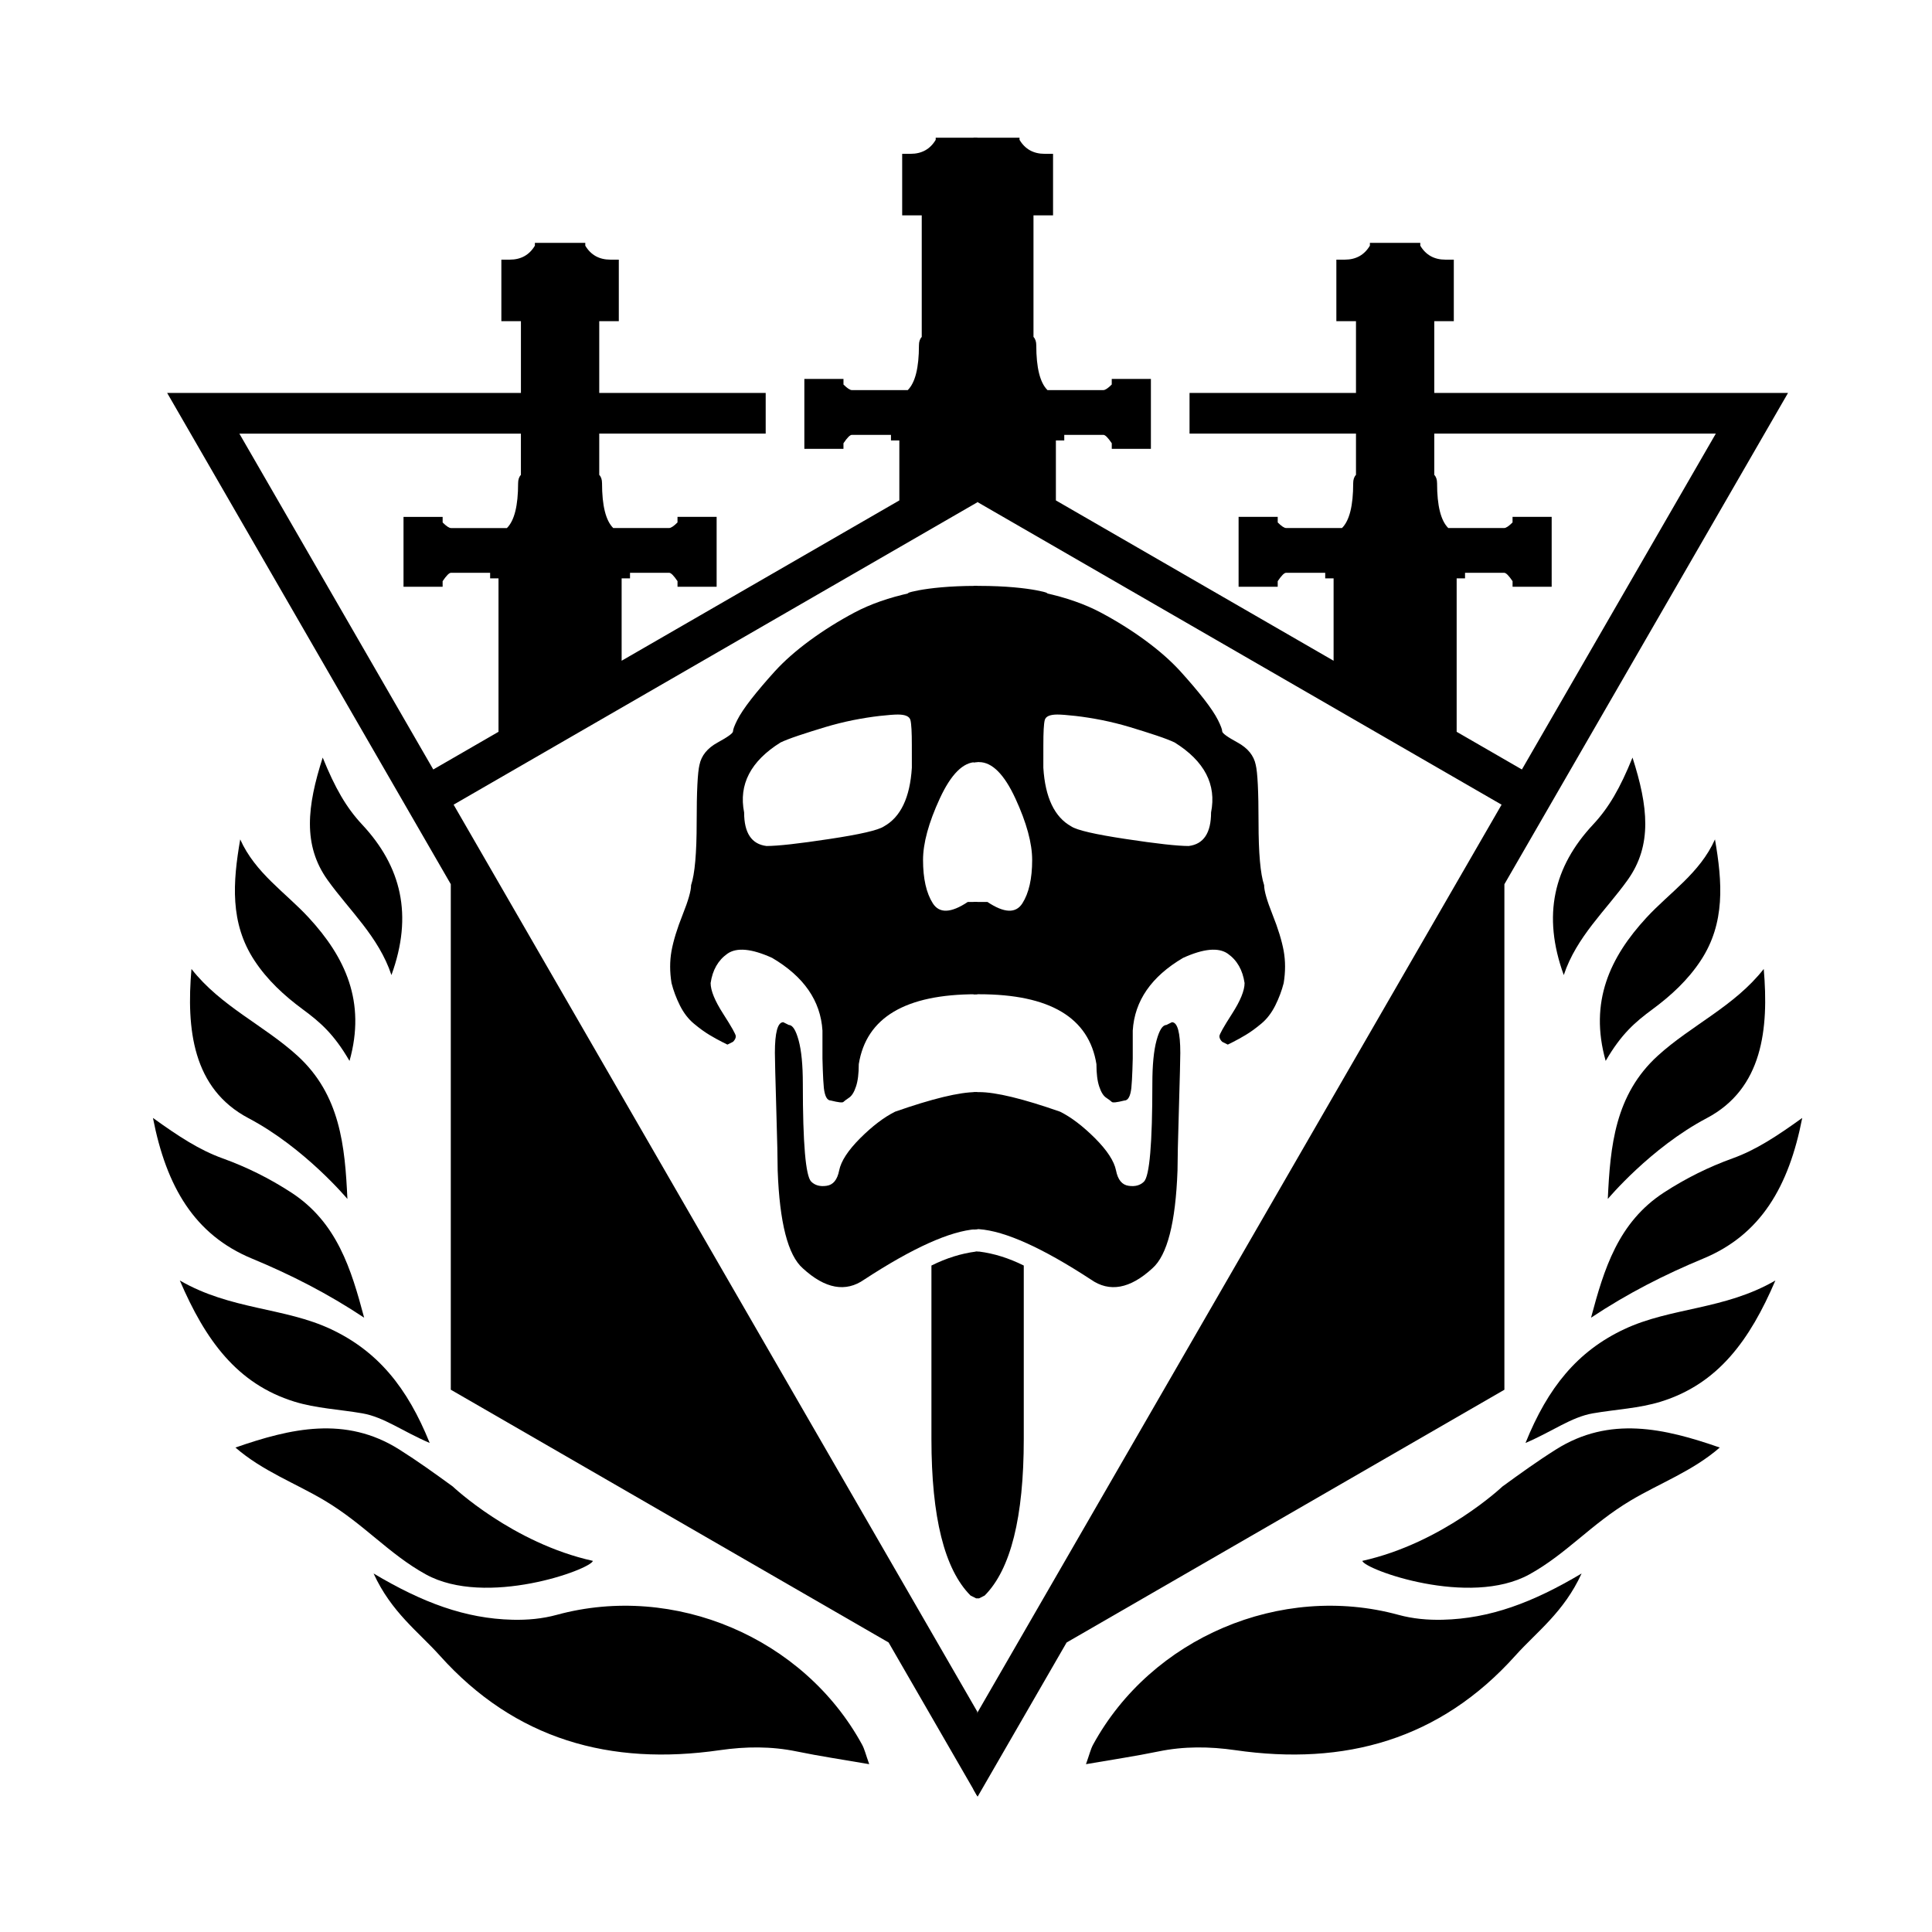 <svg version="1.1" xmlns="http://www.w3.org/2000/svg" xmlns:xlink="http://www.w3.org/1999/xlink" x="0px" y="0px"
	 viewBox="0 0 1024 1024" fill="currentColor">
<g>
	<path d="M198.01,833.98
		c25.87,15.42,48.54,23.9,73.61,24.52c7.91,0.19,15.77-0.49,23.51-2.61c62.32-17.01,130.88,12.16,161.8,68.81
		c1.31,2.41,1.92,5.19,3.77,10.35c-14.07-2.44-26.3-4.24-38.38-6.74c-13.6-2.81-27.12-2.66-40.77-0.69
		c-58.02,8.4-108.48-5.54-148.46-50.14C221.73,864.82,207.42,854.54,198.01,833.98L198.01,833.98z"/>
	<path
	d="M239.99,787.89
		c-9.31-6.78-18.68-13.53-28.42-19.66c-28.41-17.89-57.4-11.23-86.78-1c14.38,12.51,31.77,18.84,47.31,28.12
		c20.91,12.48,33.94,28.25,53.58,39.1c31.87,17.6,87.24-2.54,88.57-7.15C271.6,817.85,239.99,787.89,239.99,787.89L239.99,787.89z"
		/>
	<path
	d="M193.01,698.41
		c-19.35-12.86-38.84-22.78-59.5-31.35c-30.36-12.59-45.33-37.98-52.44-74.53c13.62,9.8,24.57,16.97,36.85,21.4
		c12.82,4.62,24.85,10.59,36.45,18.13C178.68,647.88,186.14,672.67,193.01,698.41L193.01,698.41z"/>
	<path
	d="M95.31,678.68
		c26.94,15.65,55.4,14.18,80.15,25.84c24.69,11.63,40.39,30.75,52.29,60.28c-14.58-6.24-24.22-13.72-35.76-15.71
		c-12.01-2.08-24.48-2.62-36-6.2C125.61,733.45,108.84,710.27,95.31,678.68z"/>
	<path d="M184.13,635.47
		c-1.29-27.98-3.77-55.23-26.53-75.95c-17.75-16.16-40.59-26.14-56.12-45.95c-2.72,31.66,0.49,63.42,30.27,79.11
		C161.52,608.38,184.13,635.47,184.13,635.47L184.13,635.47z"/>
	<path d="M127.32,444.9
		c8.01,17.92,24,28.1,36.37,41.53c19.2,20.84,30.41,44.46,21.56,75.88c-8.27-14.26-15.54-20.52-24.79-27.35
		c-9.87-7.28-18.82-15.55-25.61-25.88C121.77,489.2,123.4,467.54,127.32,444.9L127.32,444.9z"/>
	<path d="M171.04,401.53
		c6.54,16.11,12.45,26.46,20.89,35.49c20.8,22.27,27.1,48,15.54,79.78c-6.74-20.34-22.45-34.41-33.85-50.38
		C160.42,447.95,162.74,427.38,171.04,401.53L171.04,401.53z"/>
	<path d="M88.6,208.29"/>
	<path d="M126.87,229.83"/>
	<path d="M838.28,833.98
		c-25.87,15.42-48.54,23.9-73.61,24.52c-7.91,0.19-15.77-0.49-23.51-2.61c-62.32-17.01-130.88,12.16-161.8,68.81
		c-1.31,2.41-1.92,5.19-3.77,10.35c14.07-2.44,26.3-4.24,38.38-6.74c13.6-2.81,27.12-2.66,40.77-0.69
		c58.02,8.4,108.48-5.54,148.46-50.14C814.56,864.82,828.87,854.54,838.28,833.98L838.28,833.98z"/>
	<path d="M796.31,787.89
		c9.31-6.78,18.68-13.53,28.42-19.66c28.41-17.89,57.4-11.23,86.78-1c-14.38,12.51-31.77,18.84-47.31,28.12
		c-20.91,12.48-33.94,28.25-53.58,39.1c-31.87,17.6-87.24-2.54-88.57-7.15C764.69,817.85,796.31,787.89,796.31,787.89z"/>
	<path d="M843.28,698.41
		c19.35-12.86,38.84-22.78,59.5-31.35c30.36-12.59,45.33-37.98,52.44-74.53c-13.62,9.8-24.57,16.97-36.85,21.4
		c-12.82,4.62-24.85,10.59-36.45,18.13C857.62,647.88,850.16,672.67,843.28,698.41L843.28,698.41z"/>
	<path d="M940.99,678.68
		c-26.94,15.65-55.4,14.18-80.15,25.84c-24.69,11.63-40.39,30.75-52.29,60.28c14.58-6.24,24.22-13.72,35.76-15.71
		c12.01-2.08,24.48-2.62,36-6.2C910.69,733.45,927.46,710.27,940.99,678.68z"/>
	<path d="M852.17,635.47
		c1.29-27.98,3.77-55.23,26.53-75.95c17.75-16.16,40.59-26.14,56.12-45.95c2.72,31.66-0.49,63.42-30.27,79.11
		C874.77,608.38,852.17,635.47,852.17,635.47L852.17,635.47z"/>
	<path d="M908.97,444.9
		c-8.01,17.92-24,28.1-36.37,41.53c-19.2,20.84-30.41,44.46-21.56,75.88c8.27-14.26,15.54-20.52,24.79-27.35
		c9.87-7.28,18.82-15.55,25.61-25.88C914.53,489.2,912.9,467.54,908.97,444.9L908.97,444.9z"/>
	<path d="M865.26,401.53
		c-6.54,16.11-12.45,26.46-20.89,35.49c-20.8,22.27-27.1,48-15.54,79.78c6.74-20.34,22.45-34.41,33.85-50.38
		C875.87,447.95,873.56,427.38,865.26,401.53L865.26,401.53z"/>
	<path d="M947.69,208.29"/>
	<path d="M909.42,229.83"/>
</g>
<g id="cg1">
	<clipPath id="SVGID_00000099654771308946423870000014961781711652305295_">
		<rect x="516" y="73" width="437" height="900"/>
	</clipPath>
	<g style="clip-path:url(#SVGID_00000099654771308946423870000014961781711652305295_);">
		<path d="M518.1,847.16l-2.96-1.48c-13.82-13.85-20.74-41.51-20.74-83.01v-91.91c7.92-3.94,15.81-6.42,23.71-7.41h0.81
			c7.89,1,15.79,3.47,23.7,7.41v91.91c0,41.51-6.92,69.16-20.74,83.01l-2.96,1.48L518.1,847.16L518.1,847.16z M415.87,541.79
			l2.96,1.48c1.99,0,3.7,2.73,5.19,8.15c1.48,5.44,2.22,13.11,2.22,22.98c0,31.64,1.48,48.92,4.44,51.88
			c1.99,1.99,4.7,2.73,8.15,2.22c3.47-0.49,5.69-3.2,6.67-8.15c1-4.93,4.7-10.61,11.11-17.05c6.44-6.42,12.59-11.12,18.52-14.08
			c19.77-6.9,34.08-10.38,42.97-10.38h0.81c8.89,0,23.2,3.47,42.97,10.38c5.93,2.96,12.08,7.67,18.52,14.08
			c6.41,6.44,10.12,12.11,11.11,17.05c0.97,4.96,3.19,7.67,6.67,8.15c3.45,0.51,6.16-0.23,8.15-2.22
			c2.96-2.96,4.44-20.24,4.44-51.88c0-9.87,0.74-17.53,2.22-22.98c1.48-5.42,3.19-8.15,5.19-8.15l2.96-1.48
			c2.96,0,4.44,5.44,4.44,16.31c0,2.96-0.25,12.86-0.74,29.65c-0.51,16.82-0.74,27.68-0.74,32.61c-1,27.68-5.44,44.98-13.33,51.88
			c-11.85,10.89-22.73,12.86-32.59,5.93c-25.7-16.79-45.44-25.69-59.26-26.68h-0.81c-13.82,1-33.57,9.89-59.26,26.68
			c-9.86,6.93-20.74,4.96-32.59-5.93c-7.89-6.9-12.34-24.2-13.33-51.88c0-4.93-0.23-15.8-0.74-32.61
			c-0.49-16.79-0.74-26.68-0.74-29.65C411.43,547.23,412.91,541.79,415.87,541.79L415.87,541.79z M362.54,484.72
			c2.96-7.41,4.44-12.6,4.44-15.57c1.99-5.93,2.96-17.05,2.96-33.35c0-16.31,0.51-26.43,1.48-30.39c1-4.93,4.21-8.89,9.63-11.86
			c5.44-2.96,8.15-4.93,8.15-5.93c0-0.97,0.74-2.96,2.22-5.93c1.48-2.96,3.96-6.67,7.41-11.12c3.47-4.45,7.66-9.38,12.59-14.82
			c4.95-5.42,11.11-10.86,18.52-16.31c7.41-5.42,15.32-10.38,23.7-14.82c8.4-4.45,18.29-7.9,29.63-10.38
			c11.37-2.46,22.96-3.71,34.82-3.71h0.81c28.86,0,40.83,5.01,34.82,3.71c11.34,2.48,21.23,5.93,29.63,10.38
			c8.38,4.45,16.3,9.4,23.7,14.82c7.41,5.44,13.57,10.89,18.52,16.31c4.93,5.44,9.12,10.38,12.59,14.82
			c3.45,4.45,5.93,8.15,7.41,11.12c1.48,2.96,2.22,4.96,2.22,5.93c0,1,2.71,2.96,8.15,5.93c5.42,2.96,8.63,6.93,9.63,11.86
			c0.97,3.96,1.48,14.08,1.48,30.39s0.97,27.42,2.96,33.35c0,2.96,1.48,8.15,4.44,15.57c2.96,7.41,4.93,13.85,5.93,19.27
			c0.97,5.44,0.97,11.12,0,17.05c-1,3.96-2.48,7.92-4.44,11.86c-1.99,3.96-4.44,7.18-7.41,9.64c-2.96,2.48-5.69,4.45-8.15,5.93
			c-2.48,1.48-4.7,2.73-6.67,3.71l-2.96,1.48l-2.96-1.48c-1-0.97-1.48-1.97-1.48-2.96c0-0.97,2.22-4.93,6.67-11.86
			c4.44-6.9,6.67-12.35,6.67-16.31c-1-6.9-3.96-12.09-8.89-15.57c-4.95-3.45-12.85-2.71-23.71,2.22
			c-16.81,9.89-25.7,22.75-26.67,38.54v14.82c0,0-0.25,11.12-0.74,15.57c-0.51,4.45-1.74,6.67-3.7,6.67c-3.96,1-6.18,1.25-6.67,0.74
			c-0.51-0.49-1.48-1.23-2.96-2.22c-1.48-0.97-2.73-2.96-3.7-5.93c-1-2.96-1.48-6.9-1.48-11.86c-3.96-24.69-24.7-37.06-62.23-37.06
			h-0.81c-37.53,0-58.27,12.37-62.23,37.06c0,4.96-0.49,8.89-1.48,11.86c-0.97,2.96-2.22,4.96-3.7,5.93c-1.48,1-2.45,1.74-2.96,2.22
			c-0.49,0.51-2.71,0.25-6.67-0.74c-1.97,0-3.19-2.22-3.7-6.67c-0.49-4.45-0.74-9.64-0.74-15.57s0-10.86,0-14.82
			c-0.97-15.8-9.86-28.65-26.67-38.54c-10.86-4.93-18.75-5.67-23.7-2.22c-4.93,3.47-7.89,8.66-8.89,15.57
			c0,3.96,2.22,9.4,6.67,16.31c4.44,6.93,6.67,10.89,6.67,11.86c0,1-0.49,1.99-1.48,2.96l-2.96,1.48l-2.96-1.48
			c-1.97-0.97-4.19-2.22-6.67-3.71c-2.45-1.48-5.19-3.45-8.15-5.93c-2.96-2.46-5.42-5.67-7.41-9.64c-1.97-3.94-3.45-7.9-4.44-11.86
			c-0.97-5.93-0.97-11.6,0-17.05C357.6,498.57,359.57,492.13,362.54,484.72L362.54,484.72z M552.99,406.89
			c0.97,15.82,5.93,26.2,14.82,31.13c2.96,1.99,12.59,4.22,28.89,6.67c16.3,2.48,27.41,3.71,33.34,3.71
			c7.89-0.97,11.85-6.9,11.85-17.79c2.96-14.82-3.47-27.17-19.26-37.06c-1.99-0.97-5.19-2.22-9.63-3.71
			c-4.44-1.48-9.14-2.96-14.07-4.45c-4.95-1.48-9.88-2.71-14.82-3.71c-4.95-0.97-9.63-1.71-14.07-2.22
			c-4.44-0.49-7.66-0.74-9.63-0.74c-3.96,0-6.18,1-6.67,2.96c-0.51,1.99-0.74,6.44-0.74,13.34
			C552.99,399.99,552.99,403.92,552.99,406.89z M495.14,478.79c3.47,5.44,9.63,5.19,18.52-0.74h9.7c8.89,5.93,15.05,6.18,18.52,0.74
			c3.45-5.42,5.19-13.09,5.19-22.98c0-8.89-2.96-19.76-8.89-32.61c-5.93-12.83-12.36-19.27-19.26-19.27h-0.81
			c-6.9,0-13.33,6.44-19.26,19.27c-5.93,12.86-8.89,23.72-8.89,32.61C489.95,465.7,491.69,473.37,495.14,478.79L495.14,478.79z
			 M395.13,430.61c0,10.89,3.96,16.82,11.85,17.79c5.93,0,17.04-1.23,33.34-3.71c16.3-2.46,25.93-4.68,28.89-6.67
			c8.89-4.93,13.84-15.31,14.82-31.13v-11.86c0-6.9-0.23-11.35-0.74-13.34c-0.49-1.97-2.71-2.96-6.67-2.96
			c-1.97,0-5.19,0.25-9.63,0.74c-4.44,0.51-9.12,1.25-14.07,2.22c-4.93,1-9.86,2.22-14.82,3.71c-4.93,1.48-9.63,2.96-14.07,4.45
			c-4.44,1.48-7.64,2.73-9.63,3.71C398.6,403.44,392.17,415.78,395.13,430.61L395.13,430.61z M505.24,929.9l290.63-503.4
			l-282.6-163.17c-5.7,0.35-11.99,1.28-18.87,2.81v-13.7l-29.63-17.11v2.57h-20.73v-14.54l-125.28-72.33l10.77-18.65l118.58,68.46
			h16.67v2.96c1.99,1.99,3.47,2.96,4.44,2.96h29.63c3.96-3.94,5.93-11.86,5.93-23.72c0-1.97,0.51-3.45,1.48-4.45v-64.45h-10.37
			V81.53h4.44c5.93,0,10.37-2.46,13.33-7.41v-1.48h26.71v1.48c2.96,4.96,7.41,7.41,13.33,7.41h4.44v32.61h-10.37v64.45
			c0.97,1,1.48,2.48,1.48,4.45c0,11.86,1.97,19.78,5.93,23.72h29.63c0.97,0,2.45-0.97,4.44-2.96v-2.96H610v37.06h-20.74v-2.96
			c-1.99-2.96-3.47-4.45-4.44-4.45h-20.74v2.96h-4.44v31.78l147.19,84.98v-43.66h-4.44v-2.96h-20.74c-0.97,0-2.45,1.48-4.44,4.45
			V311h-20.73v-37.06h20.74v2.96c1.99,1.99,3.47,2.96,4.44,2.96h29.63c3.96-3.94,5.93-11.86,5.93-23.72c0-1.97,0.51-3.45,1.48-4.45
			v-21.88h-88.22v-21.54h88.22v-38.04h-10.4v-32.61h4.44c5.93,0,10.37-2.46,13.33-7.41v-1.48h26.71v1.48
			c2.96,4.96,7.41,7.41,13.33,7.41h4.44v32.61H760.2v38.04h187.49L797.36,468.66v267.93L565.33,870.56l-47.17,81.71 M806.64,407.84
			l102.78-178.02H760.2v21.88c0.97,1,1.48,2.48,1.48,4.45c0,11.86,1.97,19.78,5.93,23.72h29.63c0.97,0,2.45-0.97,4.44-2.96v-2.96
			h20.74V311h-20.73v-2.96c-1.99-2.96-3.47-4.45-4.44-4.45H776.5v2.96h-4.44v81.32L806.64,407.84L806.64,407.84z"/>
	</g>
</g>
<g id="cg2">
	<clipPath id="SVGID_00000014636392723995072960000012107917490754669972_">
		<rect x="81" y="73" width="437" height="900"/>
	</clipPath>
	<g style="clip-path:url(#SVGID_00000014636392723995072960000012107917490754669972_);">
		<path d="M518.2,847.16l2.96-1.48c13.82-13.85,20.74-41.51,20.74-83.01v-91.91c-7.92-3.94-15.81-6.42-23.71-7.41h-0.81
			c-7.89,1-15.79,3.47-23.7,7.41v91.91c0,41.51,6.92,69.16,20.74,83.01l2.96,1.48L518.2,847.16L518.2,847.16z M620.42,541.79
			l-2.96,1.48c-1.99,0-3.7,2.73-5.19,8.15c-1.48,5.44-2.22,13.11-2.22,22.98c0,31.64-1.48,48.92-4.44,51.88
			c-1.99,1.99-4.7,2.73-8.15,2.22c-3.47-0.49-5.69-3.2-6.67-8.15c-1-4.93-4.7-10.61-11.11-17.05c-6.44-6.42-12.59-11.12-18.52-14.08
			c-19.77-6.9-34.08-10.38-42.97-10.38h-0.81c-8.89,0-23.2,3.47-42.97,10.38c-5.93,2.96-12.08,7.67-18.52,14.08
			c-6.41,6.44-10.12,12.11-11.11,17.05c-0.97,4.96-3.19,7.67-6.67,8.15c-3.45,0.51-6.16-0.23-8.15-2.22
			c-2.96-2.96-4.44-20.24-4.44-51.88c0-9.87-0.74-17.53-2.22-22.98c-1.48-5.42-3.19-8.15-5.19-8.15l-2.96-1.48
			c-2.96,0-4.44,5.44-4.44,16.31c0,2.96,0.25,12.86,0.74,29.65c0.51,16.82,0.74,27.68,0.74,32.61c1,27.68,5.44,44.98,13.33,51.88
			c11.85,10.89,22.73,12.86,32.59,5.93c25.7-16.79,45.44-25.69,59.26-26.68h0.81c13.82,1,33.57,9.89,59.26,26.68
			c9.86,6.93,20.74,4.96,32.59-5.93c7.89-6.9,12.34-24.2,13.33-51.88c0-4.93,0.23-15.8,0.74-32.61c0.49-16.79,0.74-26.68,0.74-29.65
			C624.87,547.23,623.39,541.79,620.42,541.79L620.42,541.79z M673.76,484.72c-2.96-7.41-4.44-12.6-4.44-15.57
			c-1.99-5.93-2.96-17.05-2.96-33.35c0-16.31-0.51-26.43-1.48-30.39c-1-4.93-4.21-8.89-9.63-11.86c-5.44-2.96-8.15-4.93-8.15-5.93
			c0-0.97-0.74-2.96-2.22-5.93c-1.48-2.96-3.96-6.67-7.41-11.12c-3.47-4.45-7.66-9.38-12.59-14.82
			c-4.95-5.42-11.11-10.86-18.52-16.31c-7.41-5.42-15.32-10.38-23.7-14.82c-8.4-4.45-18.29-7.9-29.63-10.38
			c-11.37-2.46-22.96-3.71-34.82-3.71h-0.81c-28.86,0-40.83,5.01-34.82,3.71c-11.34,2.48-21.23,5.93-29.63,10.38
			c-8.38,4.45-16.3,9.4-23.7,14.82c-7.41,5.44-13.57,10.89-18.52,16.31c-4.93,5.44-9.12,10.38-12.59,14.82
			c-3.45,4.45-5.93,8.15-7.41,11.12c-1.48,2.96-2.22,4.96-2.22,5.93c0,1-2.71,2.96-8.15,5.93c-5.42,2.96-8.63,6.93-9.63,11.86
			c-0.97,3.96-1.48,14.08-1.48,30.39s-0.97,27.42-2.96,33.35c0,2.96-1.48,8.15-4.44,15.57c-2.96,7.41-4.93,13.85-5.93,19.27
			c-0.97,5.44-0.97,11.12,0,17.05c1,3.96,2.48,7.92,4.44,11.86c1.99,3.96,4.44,7.18,7.41,9.64c2.96,2.48,5.69,4.45,8.15,5.93
			c2.48,1.48,4.7,2.73,6.67,3.71l2.96,1.48l2.96-1.48c1-0.97,1.48-1.97,1.48-2.96c0-0.97-2.22-4.93-6.67-11.86
			c-4.44-6.9-6.67-12.35-6.67-16.31c1-6.9,3.96-12.09,8.89-15.57c4.95-3.45,12.85-2.71,23.71,2.22
			c16.81,9.89,25.7,22.75,26.67,38.54v14.82c0,0,0.25,11.12,0.74,15.57c0.51,4.45,1.74,6.67,3.7,6.67c3.96,1,6.18,1.25,6.67,0.74
			c0.51-0.49,1.48-1.23,2.96-2.22c1.48-0.97,2.73-2.96,3.7-5.93c1-2.96,1.48-6.9,1.48-11.86c3.96-24.69,24.7-37.06,62.23-37.06h0.81
			c37.53,0,58.27,12.37,62.23,37.06c0,4.96,0.49,8.89,1.48,11.86c0.97,2.96,2.22,4.96,3.7,5.93c1.48,1,2.45,1.74,2.96,2.22
			c0.49,0.51,2.71,0.25,6.67-0.74c1.97,0,3.19-2.22,3.7-6.67c0.49-4.45,0.74-9.64,0.74-15.57s0-10.86,0-14.82
			c0.97-15.8,9.86-28.65,26.67-38.54c10.86-4.93,18.75-5.67,23.7-2.22c4.93,3.47,7.89,8.66,8.89,15.57c0,3.96-2.22,9.4-6.67,16.31
			c-4.44,6.93-6.67,10.89-6.67,11.86c0,1,0.49,1.99,1.48,2.96l2.96,1.48l2.96-1.48c1.97-0.97,4.19-2.22,6.67-3.71
			c2.45-1.48,5.19-3.45,8.15-5.93c2.96-2.46,5.42-5.67,7.41-9.64c1.97-3.94,3.45-7.9,4.44-11.86c0.97-5.93,0.97-11.6,0-17.05
			C678.69,498.57,676.72,492.13,673.76,484.72L673.76,484.72z M483.3,406.89c-0.97,15.82-5.93,26.2-14.82,31.13
			c-2.96,1.99-12.59,4.22-28.89,6.67c-16.3,2.48-27.41,3.71-33.34,3.71c-7.89-0.97-11.85-6.9-11.85-17.79
			c-2.96-14.82,3.47-27.17,19.26-37.06c1.99-0.97,5.19-2.22,9.63-3.71c4.44-1.48,9.14-2.96,14.07-4.45
			c4.95-1.48,9.88-2.71,14.82-3.71c4.95-0.97,9.63-1.71,14.07-2.22c4.44-0.49,7.66-0.74,9.63-0.74c3.96,0,6.18,1,6.67,2.96
			c0.51,1.99,0.74,6.44,0.74,13.34C483.3,399.99,483.3,403.92,483.3,406.89L483.3,406.89z M541.16,478.79
			c-3.47,5.44-9.63,5.19-18.52-0.74h-9.7c-8.89,5.93-15.05,6.18-18.52,0.74c-3.45-5.42-5.19-13.09-5.19-22.98
			c0-8.89,2.96-19.76,8.89-32.61c5.93-12.83,12.36-19.27,19.26-19.27h0.81c6.9,0,13.33,6.44,19.26,19.27
			c5.93,12.86,8.89,23.72,8.89,32.61C546.35,465.7,544.61,473.37,541.16,478.79z M641.17,430.61c0,10.89-3.96,16.82-11.85,17.79
			c-5.93,0-17.04-1.23-33.34-3.71c-16.3-2.46-25.93-4.68-28.89-6.67c-8.89-4.93-13.84-15.31-14.82-31.13v-11.86
			c0-6.9,0.23-11.35,0.74-13.34c0.49-1.97,2.71-2.96,6.67-2.96c1.97,0,5.19,0.25,9.63,0.74c4.44,0.51,9.12,1.25,14.07,2.22
			c4.93,1,9.86,2.22,14.82,3.71c4.93,1.48,9.63,2.96,14.07,4.45c4.44,1.48,7.64,2.73,9.63,3.71
			C637.69,403.44,644.13,415.78,641.17,430.61z M523.03,263.33c5.7,0.35,11.99,1.28,18.87,2.81v-13.7l29.63-17.11v2.57h20.73v-14.54
			l125.28-72.33l-10.77-18.65L588.2,200.84h-16.67v2.96c-1.99,1.99-3.47,2.96-4.44,2.96h-29.63c-3.96-3.94-5.93-11.86-5.93-23.72
			c0-1.97-0.51-3.45-1.48-4.45v-64.45h10.37V81.53h-4.44c-5.93,0-10.37-2.46-13.33-7.41v-1.48h-26.71v1.48
			c-2.96,4.96-7.41,7.41-13.33,7.41h-4.44v32.61h10.37v64.45c-0.97,1-1.48,2.48-1.48,4.45c0,11.86-1.97,19.78-5.93,23.72H451.5
			c-0.97,0-2.45-0.97-4.44-2.96v-2.96h-20.74v37.06h20.73v-2.96c1.99-2.96,3.47-4.45,4.44-4.45h20.74v2.96h4.44v31.78l-147.19,84.98
			v-43.66h4.44v-2.96h20.74c0.97,0,2.45,1.48,4.44,4.45V311h20.73v-37.06h-20.74v2.96c-1.99,1.99-3.47,2.96-4.44,2.96h-29.63
			c-3.96-3.94-5.93-11.86-5.93-23.72c0-1.97-0.51-3.45-1.48-4.45v-21.88h88.22v-21.54h-88.22v-38.04h10.37v-32.61h-4.44
			c-5.93,0-10.37-2.46-13.33-7.41v-1.48H283.5v1.48c-2.96,4.96-7.41,7.41-13.33,7.41h-4.44v32.61h10.37v38.04H88.6l150.33,260.37
			v267.93l232.04,133.97l59.11,102.39l19.38-11.19L240.42,426.49L523.03,263.33L523.03,263.33z M229.65,407.84L126.87,229.83h149.22
			v21.88c-0.97,1-1.48,2.48-1.48,4.45c0,11.86-1.97,19.78-5.93,23.72h-29.63c-0.97,0-2.45-0.97-4.44-2.96v-2.96h-20.74V311h20.73
			v-2.96c1.99-2.96,3.47-4.45,4.44-4.45h20.74v2.96h4.44v81.32L229.65,407.84L229.65,407.84z"/>
	</g>
</g>
</svg>
